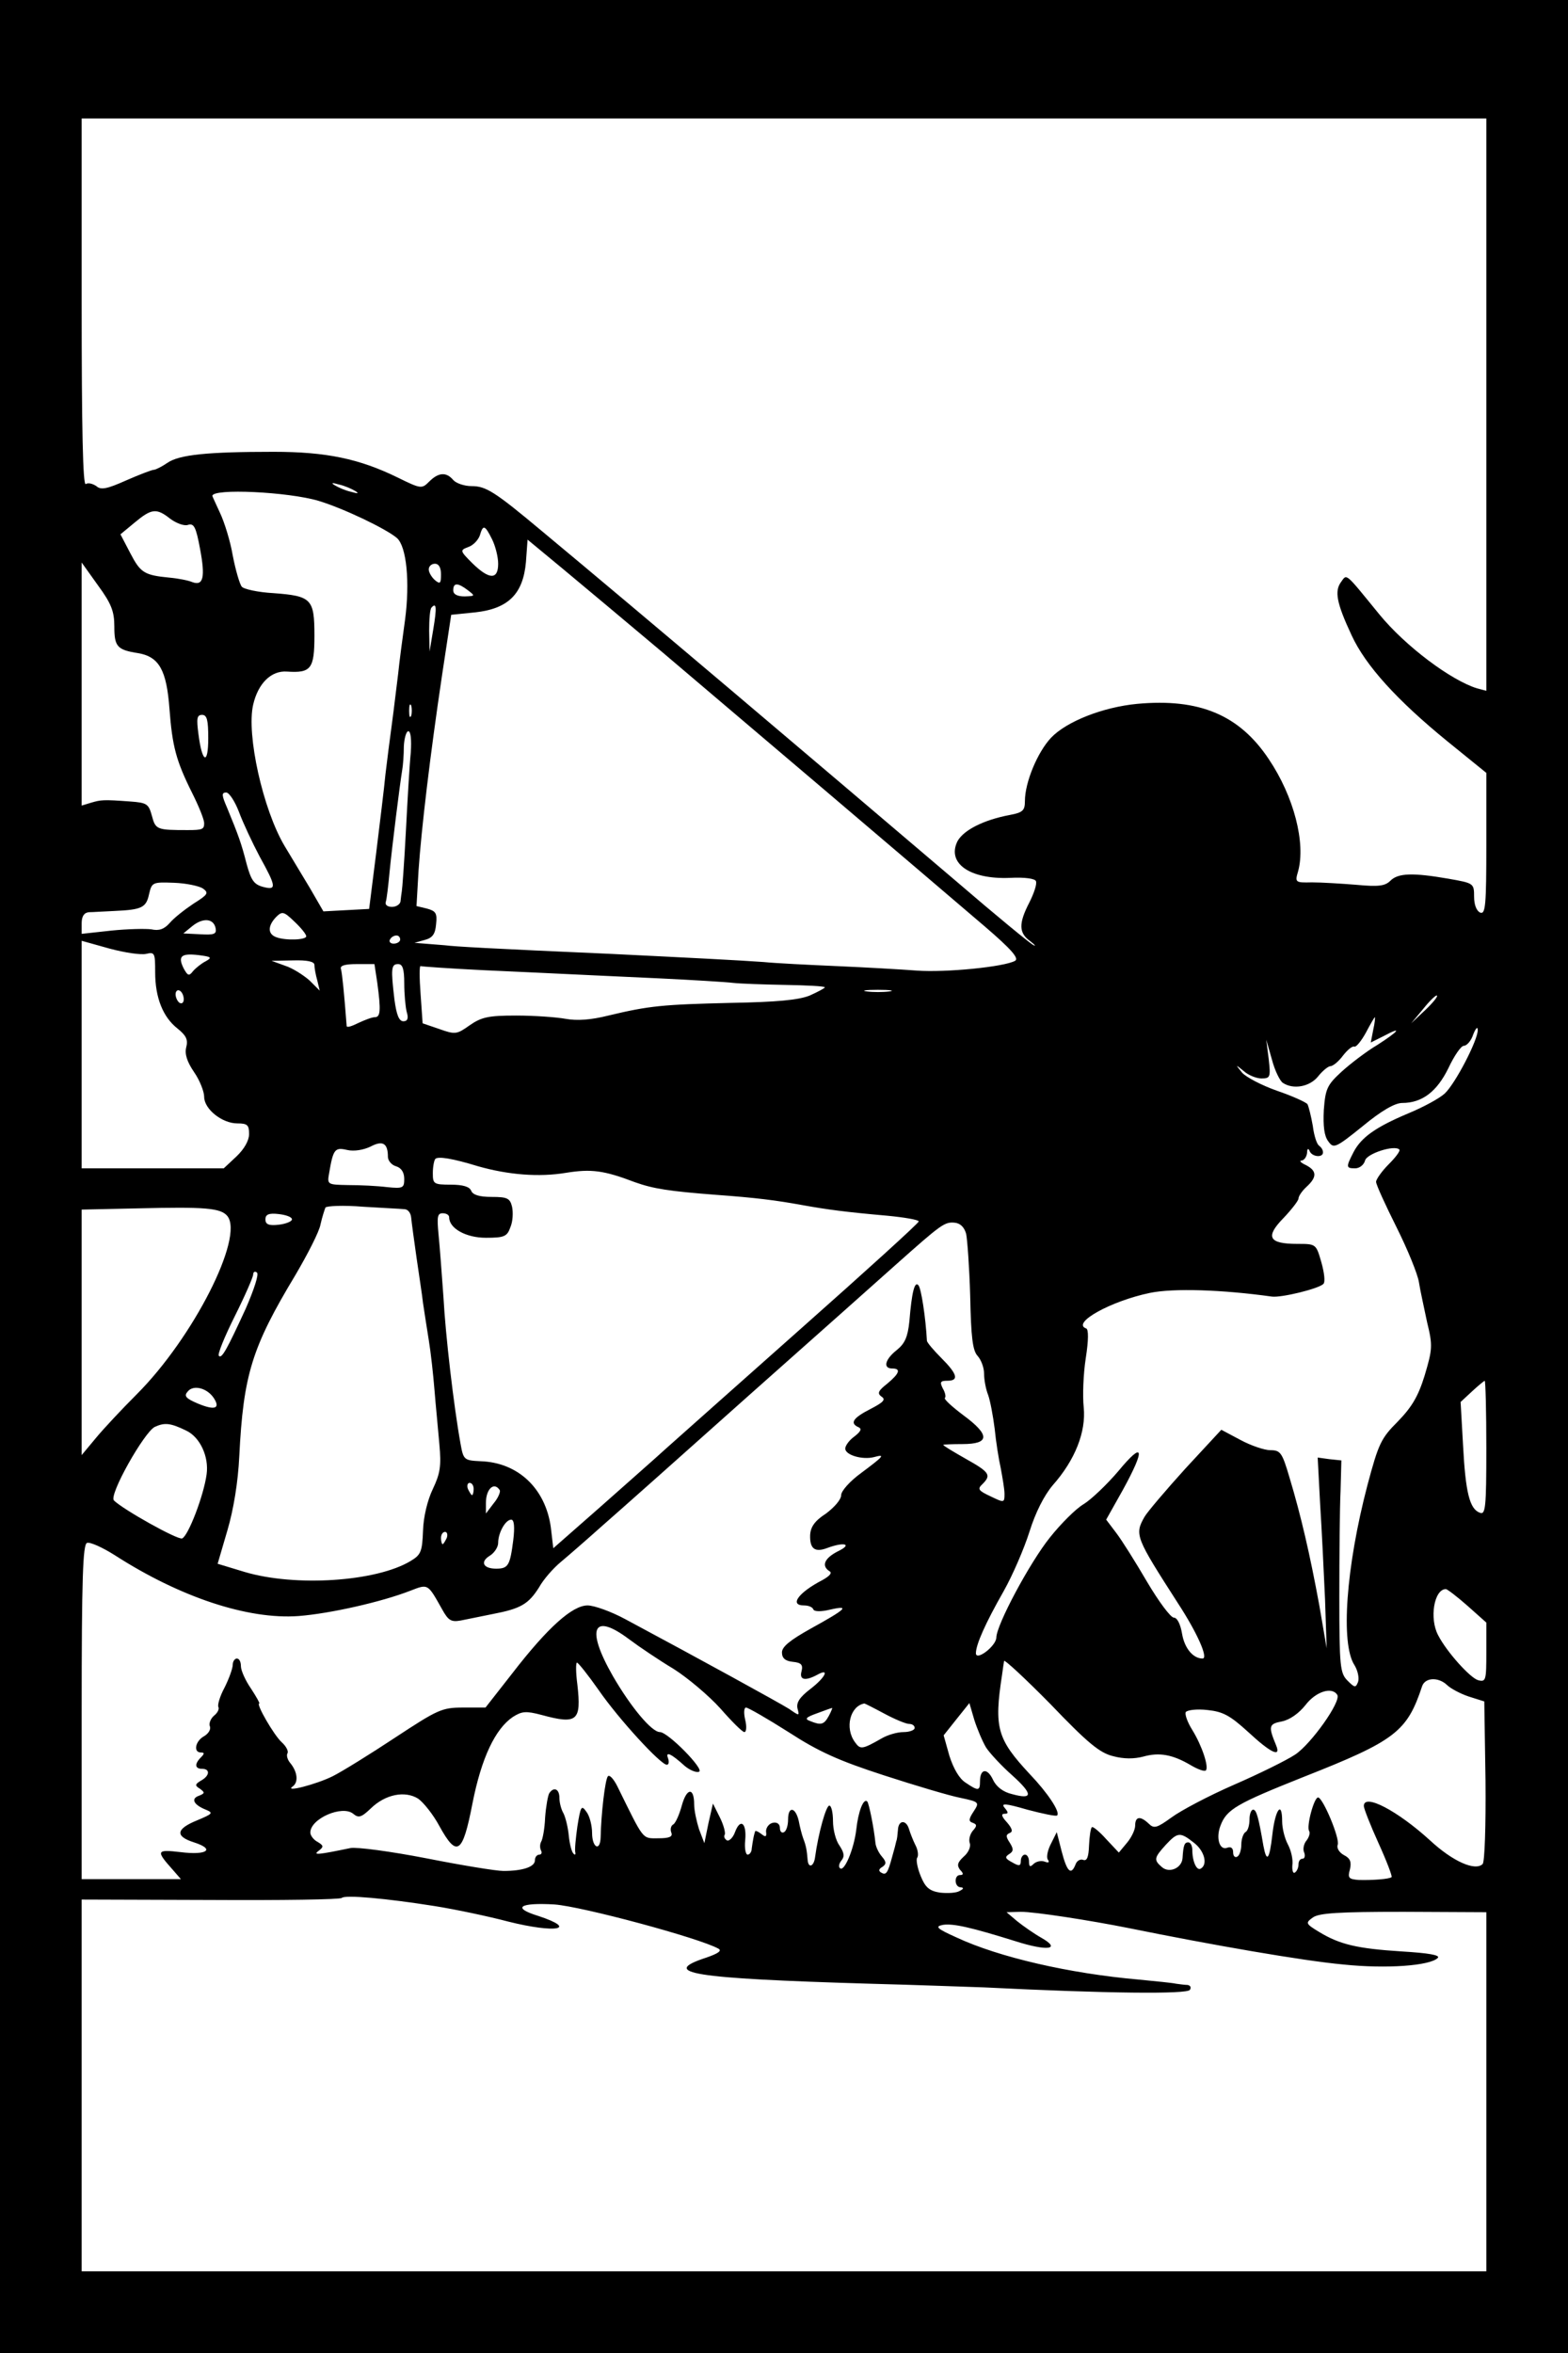 <?xml version="1.0" encoding="UTF-8" standalone="yes"?>
<svg version="1.0" xmlns="http://www.w3.org/2000/svg" width="384" height="576" viewBox="0 0 384 576" preserveAspectRatio="xMidYMid meet">
  <g transform="translate(0,576) scale(0.1,-0.1)" fill="#000000" stroke="none">
    <path d="M0 2880 l0 -2880 1920 0 1920 0 0 2880 0 2880 -1920 0 -1920 0 0
-2880z m3640 1889 l0 -700 -23 6 c-64 20 -175 103 -239 181 -85 104 -79 100
-94 79 -16 -22 -11 -51 26 -130 34 -74 111 -159 235 -260 l95 -77 0 -174 c0
-150 -2 -173 -15 -168 -9 4 -15 19 -15 39 0 33 -1 33 -63 44 -87 15 -123 14
-142 -5 -13 -13 -29 -15 -83 -10 -37 3 -86 6 -109 6 -41 -1 -42 0 -34 27 19
69 -10 183 -72 275 -72 108 -170 149 -322 135 -84 -8 -173 -43 -211 -83 -33
-35 -64 -109 -64 -155 0 -23 -5 -28 -37 -34 -64 -12 -113 -37 -128 -64 -27
-54 30 -94 128 -90 38 2 62 -2 64 -8 3 -7 -5 -30 -16 -52 -27 -52 -26 -75 2
-95 12 -9 15 -14 7 -9 -8 4 -92 73 -185 153 -368 313 -763 648 -1018 860 -116
97 -137 110 -172 110 -18 0 -38 7 -45 15 -17 20 -36 19 -59 -4 -18 -18 -20
-18 -77 10 -94 46 -175 63 -304 63 -162 0 -231 -7 -260 -27 -13 -9 -29 -17
-33 -17 -5 0 -36 -12 -68 -26 -47 -21 -62 -24 -73 -14 -9 6 -20 9 -26 5 -7 -4
-10 134 -10 444 l0 451 1720 0 1720 0 0 -701z m-2770 -211 c10 -6 7 -7 -10 -2
-14 3 -32 11 -40 16 -10 6 -7 7 10 2 14 -3 32 -11 40 -16z m-90 -24 c60 -18
165 -68 192 -91 24 -21 32 -109 20 -200 -6 -43 -14 -103 -17 -133 -4 -30 -10
-84 -15 -120 -5 -36 -12 -92 -16 -125 -3 -33 -14 -121 -23 -195 l-17 -135 -56
-3 -56 -3 -33 57 c-19 31 -46 77 -62 103 -53 89 -94 273 -77 346 12 52 44 84
83 81 59 -4 67 7 67 88 0 90 -7 97 -100 104 -38 2 -74 10 -78 16 -5 6 -15 40
-22 76 -6 36 -21 83 -31 104 -10 22 -19 41 -19 42 0 19 186 10 260 -12z m-363
-44 c15 -11 34 -18 43 -15 15 5 20 -5 30 -59 13 -69 8 -91 -19 -81 -9 4 -34 9
-56 11 -62 6 -71 12 -96 60 l-24 46 35 29 c41 34 53 36 87 9z m788 -50 c8 -16
15 -43 15 -60 0 -40 -22 -39 -63 1 -31 31 -31 32 -10 40 12 4 24 17 28 28 8
27 12 27 30 -9z m420 -279 c163 -138 629 -534 788 -670 64 -55 83 -77 73 -83
-27 -15 -170 -29 -240 -24 -39 3 -127 8 -196 11 -69 3 -150 7 -180 10 -53 4
-191 11 -375 20 -297 13 -383 18 -405 21 -14 1 -36 3 -50 4 l-25 2 25 7 c19 5
26 14 28 39 3 27 -1 32 -23 38 l-25 6 5 87 c7 102 28 280 58 481 l22 145 59 6
c81 9 117 45 124 123 l4 55 87 -72 c47 -39 158 -132 246 -206z m-1345 65 c0
-49 7 -57 59 -65 51 -9 69 -42 76 -136 7 -92 16 -127 56 -207 16 -32 29 -64
29 -73 0 -15 -4 -17 -40 -17 -76 0 -79 1 -88 35 -8 29 -12 32 -53 35 -67 5
-72 4 -96 -3 l-23 -7 0 297 0 298 40 -56 c33 -45 40 -64 40 -101z m800 128 c0
-22 -2 -25 -15 -14 -8 7 -15 19 -15 26 0 8 7 14 15 14 10 0 15 -10 15 -26z
m66 -39 c18 -14 18 -14 -8 -15 -18 0 -28 5 -28 15 0 19 11 19 36 0z m-85 -96
l-9 -54 -1 51 c0 28 2 54 6 57 12 13 13 0 4 -54z m-54 -211 c-3 -7 -5 -2 -5
12 0 14 2 19 5 13 2 -7 2 -19 0 -25z m-497 -55 c0 -67 -15 -61 -24 10 -5 38
-4 47 9 47 12 0 15 -13 15 -57z m496 -35 c-3 -29 -8 -116 -12 -193 -4 -77 -9
-143 -10 -147 -1 -5 -2 -15 -3 -23 0 -8 -10 -15 -21 -15 -11 0 -18 5 -15 13 2
6 6 39 9 72 6 61 25 214 31 250 2 11 4 37 4 58 1 20 6 37 11 37 6 0 8 -21 6
-52z m-421 -145 c10 -27 33 -76 51 -110 41 -74 42 -83 8 -74 -22 6 -29 16 -40
56 -13 51 -20 70 -48 138 -13 30 -14 37 -2 37 7 0 21 -21 31 -47z m-88 -188
c15 -11 12 -15 -23 -37 -21 -14 -48 -35 -58 -47 -14 -16 -27 -20 -45 -16 -14
2 -59 1 -98 -3 l-73 -8 0 26 c0 17 6 26 18 27 9 0 37 2 62 3 67 3 78 8 85 41
7 29 8 30 61 28 30 -1 62 -8 71 -14z m253 -117 c0 -9 -51 -11 -74 -2 -21 8
-20 28 0 49 15 15 19 14 45 -11 16 -15 29 -31 29 -36z m-222 20 c3 -15 -4 -17
-38 -15 l-41 2 22 18 c26 21 52 19 57 -5z m452 -28 c0 -5 -7 -10 -16 -10 -8 0
-12 5 -9 10 3 6 10 10 16 10 5 0 9 -4 9 -10z m-622 -35 c21 5 22 2 22 -45 0
-62 19 -110 55 -138 21 -17 26 -27 21 -46 -4 -16 2 -35 19 -60 14 -20 25 -48
25 -61 0 -30 44 -65 81 -65 25 0 29 -4 29 -26 0 -16 -12 -37 -31 -55 l-31 -29
-174 0 -174 0 0 279 0 278 68 -19 c37 -10 77 -16 90 -13z m146 -18 c-10 -5
-24 -16 -31 -24 -10 -13 -13 -12 -23 6 -15 30 -7 38 36 33 32 -4 34 -6 18 -15z
m266 -9 c0 -7 3 -24 7 -38 l6 -25 -25 25 c-15 13 -41 30 -60 36 l-33 12 53 1
c35 1 52 -3 52 -11z m154 -44 c9 -67 8 -84 -6 -84 -7 0 -25 -7 -40 -14 -16 -8
-28 -12 -29 -8 -6 79 -11 129 -14 140 -3 8 9 12 39 12 l43 0 7 -46z m66 -1 c0
-27 3 -58 6 -70 5 -16 2 -23 -8 -23 -11 0 -17 16 -22 53 -9 76 -8 87 9 87 11
0 15 -12 15 -47z m195 32 c83 -4 179 -8 215 -10 36 -2 133 -6 215 -10 83 -4
164 -9 180 -11 17 -2 74 -4 128 -5 53 -1 97 -3 97 -6 0 -2 -17 -11 -37 -20
-27 -11 -81 -16 -193 -18 -167 -4 -200 -7 -300 -31 -44 -11 -77 -13 -105 -8
-22 4 -76 8 -121 8 -69 0 -85 -4 -114 -24 -31 -22 -35 -23 -74 -9 l-41 14 -5
72 c-3 39 -3 70 0 68 3 -1 73 -6 155 -10z m-735 -71 c0 -8 -4 -12 -10 -9 -5 3
-10 13 -10 21 0 8 5 12 10 9 6 -3 10 -13 10 -21z m1728 19 c-16 -2 -40 -2 -55
0 -16 2 -3 4 27 4 30 0 43 -2 28 -4z m1312 -46 l-34 -32 30 36 c16 20 31 34
33 32 3 -2 -10 -18 -29 -36z m-127 -48 l-6 -31 32 16 c47 25 37 12 -16 -22
-27 -16 -66 -46 -87 -65 -36 -33 -40 -42 -44 -94 -2 -40 1 -64 11 -77 13 -18
17 -17 84 37 46 38 79 57 97 57 49 0 85 28 113 85 14 30 31 55 38 55 7 0 18
12 23 28 6 15 11 20 11 11 1 -24 -55 -132 -81 -156 -13 -12 -52 -33 -88 -48
-81 -34 -116 -59 -135 -95 -19 -37 -19 -40 4 -40 10 0 21 8 24 19 4 17 72 39
84 27 3 -3 -9 -19 -26 -36 -17 -17 -31 -37 -31 -43 0 -7 23 -57 50 -111 27
-54 52 -115 55 -135 3 -20 13 -64 20 -98 14 -57 13 -66 -6 -130 -16 -52 -32
-78 -66 -113 -41 -41 -47 -54 -74 -155 -53 -202 -66 -389 -32 -441 8 -13 12
-31 9 -41 -6 -15 -8 -15 -26 3 -18 18 -20 34 -20 204 0 102 1 219 3 260 l2 75
-29 3 -29 4 6 -114 c4 -62 9 -167 12 -233 l4 -120 -18 105 c-23 125 -45 220
-73 313 -18 61 -22 67 -47 67 -14 0 -47 11 -73 25 l-47 25 -88 -95 c-48 -53
-93 -106 -100 -118 -25 -44 -22 -50 82 -212 47 -72 75 -135 60 -135 -23 0 -44
25 -50 60 -4 24 -12 40 -20 40 -8 0 -37 39 -66 88 -28 48 -62 102 -75 119
l-25 33 41 73 c56 102 51 121 -11 46 -28 -33 -67 -70 -85 -81 -19 -11 -56 -48
-83 -82 -49 -61 -131 -214 -131 -245 -1 -21 -50 -58 -50 -38 0 21 23 73 68
152 22 39 50 104 63 145 15 48 36 89 57 114 55 62 82 131 76 191 -3 27 -1 82
5 120 7 45 7 71 1 73 -37 13 60 67 156 87 58 12 177 8 299 -9 23 -3 114 19
126 31 5 5 2 28 -5 53 -13 45 -13 45 -59 45 -70 0 -79 17 -34 63 20 21 37 43
37 48 0 6 9 19 20 29 26 24 25 39 -2 53 -13 6 -17 11 -10 11 6 1 12 9 13 19 0
10 3 12 6 5 5 -15 33 -18 33 -4 0 6 -4 12 -9 16 -6 3 -13 25 -16 49 -4 23 -10
47 -13 53 -4 5 -37 20 -75 33 -37 13 -75 33 -85 44 -17 21 -17 21 4 4 11 -10
31 -18 43 -18 22 0 23 3 18 48 l-6 47 14 -49 c7 -27 20 -53 27 -57 26 -17 66
-9 86 16 11 14 25 25 30 25 6 0 20 11 31 26 11 14 23 24 28 22 4 -2 17 14 28
34 11 21 21 38 22 38 1 0 0 -14 -4 -31z m-2413 -311 c0 -9 9 -20 20 -23 13 -4
20 -15 20 -31 0 -22 -3 -24 -42 -20 -24 3 -66 5 -95 5 -51 1 -52 1 -47 29 10
59 14 64 44 57 17 -4 40 0 57 8 30 16 43 9 43 -25z m221 -23 c74 -21 149 -27
215 -16 62 10 93 6 169 -23 45 -16 83 -22 200 -31 96 -7 144 -13 210 -25 61
-11 106 -17 208 -26 42 -4 77 -10 77 -14 0 -4 -129 -121 -287 -261 -158 -140
-307 -273 -332 -295 -25 -23 -98 -87 -161 -143 l-115 -101 -6 51 c-13 95 -80
159 -172 162 -40 2 -42 3 -49 42 -17 94 -37 267 -42 360 -4 55 -9 124 -12 153
-4 43 -3 52 10 52 9 0 16 -4 16 -10 0 -27 41 -50 90 -50 45 0 52 3 60 26 6 14
7 36 4 50 -5 21 -12 24 -50 24 -30 0 -46 5 -50 15 -4 10 -20 15 -50 15 -42 0
-44 2 -44 28 0 16 3 31 6 35 7 7 43 1 105 -18z m-614 -122 c41 -52 -84 -298
-222 -436 -36 -36 -81 -84 -100 -107 l-35 -42 0 301 0 300 138 3 c164 4 203 1
219 -19z m433 17 c9 0 16 -9 17 -21 1 -11 7 -55 13 -97 6 -42 14 -93 16 -112
3 -19 9 -60 14 -90 5 -30 11 -85 14 -122 3 -38 9 -97 12 -133 5 -54 2 -72 -16
-110 -13 -27 -23 -68 -24 -102 -2 -51 -5 -59 -30 -74 -84 -51 -283 -64 -407
-27 l-66 20 24 82 c15 51 26 118 29 181 10 200 31 267 137 443 30 51 59 107
62 125 4 18 10 36 12 41 3 4 44 6 92 2 47 -3 93 -5 101 -6z m-275 -25 c0 -5
-15 -11 -32 -13 -25 -3 -33 1 -33 13 0 12 8 16 33 13 17 -2 32 -7 32 -13z
m1651 -35 c3 -14 8 -83 10 -153 2 -100 6 -133 18 -146 9 -10 16 -29 16 -44 0
-14 4 -37 10 -52 5 -14 12 -51 16 -83 3 -31 10 -75 15 -97 4 -22 9 -50 9 -62
0 -22 -1 -22 -34 -6 -30 14 -33 18 -20 30 22 22 18 29 -41 62 -30 17 -55 32
-55 34 0 1 21 2 47 2 67 0 68 22 3 70 -28 21 -49 40 -46 43 3 2 1 13 -5 23 -8
16 -6 19 11 19 29 0 25 16 -15 56 -19 19 -35 38 -35 42 -3 56 -14 129 -21 136
-9 10 -16 -16 -22 -89 -4 -38 -11 -54 -31 -70 -29 -23 -34 -45 -11 -45 22 0
18 -12 -12 -37 -23 -18 -25 -24 -14 -32 11 -7 4 -14 -27 -30 -43 -22 -52 -35
-29 -45 8 -4 5 -10 -10 -22 -13 -9 -23 -23 -23 -30 0 -16 42 -28 70 -21 29 8
25 3 -30 -38 -29 -21 -50 -45 -50 -55 0 -11 -17 -30 -37 -45 -28 -18 -38 -33
-39 -53 -1 -34 12 -43 43 -31 41 15 61 9 26 -8 -34 -17 -42 -36 -22 -49 8 -4
1 -12 -17 -22 -58 -30 -82 -62 -45 -62 11 0 21 -4 23 -10 2 -5 18 -6 42 0 49
11 38 1 -49 -47 -50 -28 -70 -44 -70 -58 0 -14 8 -21 26 -23 21 -2 26 -7 22
-23 -6 -21 8 -25 38 -9 32 18 21 -6 -17 -35 -26 -20 -34 -33 -31 -47 5 -19 5
-19 -21 -1 -24 15 -215 120 -400 219 -35 19 -77 34 -93 34 -37 0 -97 -53 -185
-167 l-65 -83 -55 0 c-52 0 -62 -5 -167 -74 -62 -41 -130 -83 -152 -94 -40
-20 -121 -41 -98 -25 14 10 12 35 -6 57 -7 8 -10 19 -7 24 3 5 -3 17 -14 27
-19 17 -64 95 -55 95 2 0 -7 16 -20 36 -14 20 -25 45 -25 55 0 11 -4 19 -10
19 -5 0 -10 -7 -10 -15 0 -9 -9 -34 -20 -56 -12 -22 -18 -44 -15 -48 2 -5 -2
-14 -11 -21 -8 -7 -13 -19 -10 -26 3 -8 -4 -18 -14 -24 -22 -12 -27 -40 -8
-40 9 0 9 -3 0 -12 -16 -16 -15 -28 3 -28 20 0 19 -17 -3 -29 -15 -9 -15 -12
-2 -20 12 -9 12 -11 -3 -17 -20 -7 -13 -22 17 -34 19 -8 17 -10 -21 -26 -52
-21 -55 -39 -8 -54 53 -17 32 -32 -32 -24 -60 7 -62 4 -20 -43 l20 -23 -121 0
-122 0 0 409 c0 329 3 410 13 414 7 3 38 -11 68 -30 160 -103 326 -158 450
-149 78 6 205 35 274 62 44 17 42 18 78 -46 15 -27 22 -31 45 -27 15 3 50 10
79 16 68 13 87 24 113 65 11 20 35 47 53 62 18 15 64 55 102 89 39 34 201 178
360 320 160 142 322 286 361 321 108 96 117 103 141 101 14 -1 24 -10 29 -27z
m-1764 -183 c-46 -100 -59 -124 -66 -116 -4 3 14 47 39 97 25 50 45 96 45 102
0 6 4 9 9 5 6 -3 -7 -42 -27 -88z m3038 -342 c0 -146 -2 -164 -16 -158 -25 9
-35 50 -41 165 l-6 106 28 26 c15 14 30 26 31 26 2 0 4 -74 4 -165z m-3116
122 c16 -25 2 -30 -39 -13 -31 13 -35 19 -25 30 14 17 48 8 64 -17z m-68 -79
c34 -16 56 -64 50 -107 -7 -52 -45 -151 -60 -157 -11 -4 -145 71 -167 93 -13
13 74 167 100 180 24 11 38 10 77 -9z m704 -143 c0 -8 -2 -15 -4 -15 -2 0 -6
7 -10 15 -3 8 -1 15 4 15 6 0 10 -7 10 -15z m64 -3 c2 -4 -4 -19 -15 -32 l-19
-25 0 26 c0 34 20 53 34 31z m33 -122 c-8 -62 -12 -70 -42 -70 -32 0 -40 17
-15 32 11 7 20 21 20 31 0 25 18 57 32 57 7 0 9 -17 5 -50z m-163 5 c-4 -8 -8
-15 -10 -15 -2 0 -4 7 -4 15 0 8 4 15 10 15 5 0 7 -7 4 -15z m2500 -166 l46
-41 0 -73 c0 -68 -1 -73 -20 -68 -19 5 -77 69 -98 110 -22 41 -10 113 19 113
3 0 27 -18 53 -41z m-2053 -82 c24 -18 73 -51 108 -72 35 -22 87 -66 115 -97
28 -32 54 -58 59 -58 5 0 6 14 2 30 -4 17 -3 30 2 30 5 0 52 -27 104 -60 74
-48 123 -70 234 -106 77 -25 161 -50 187 -55 47 -10 47 -11 32 -34 -12 -18
-12 -24 -2 -27 11 -4 11 -8 0 -20 -7 -9 -10 -22 -7 -30 3 -8 -3 -23 -15 -33
-15 -14 -17 -21 -9 -32 9 -9 9 -13 0 -13 -15 0 -14 -30 2 -30 8 -1 7 -4 -3 -9
-8 -5 -30 -6 -48 -4 -26 4 -36 13 -47 40 -8 19 -12 40 -9 45 4 5 2 20 -4 31
-6 12 -13 30 -16 40 -7 23 -26 22 -27 -3 -1 -11 -2 -23 -4 -27 -1 -5 -5 -21
-10 -38 -11 -41 -15 -46 -27 -39 -7 4 -6 9 3 14 10 7 10 12 -1 25 -8 9 -15 24
-16 33 -4 40 -16 97 -20 102 -9 9 -22 -23 -27 -69 -6 -49 -30 -105 -40 -94 -4
3 -2 12 4 19 8 10 6 19 -5 36 -9 12 -16 39 -16 60 0 21 -4 38 -9 38 -8 0 -27
-68 -35 -127 -3 -22 -16 -27 -18 -7 -2 25 -4 36 -11 54 -3 8 -8 27 -11 43 -8
34 -26 36 -26 3 0 -14 -4 -28 -10 -31 -5 -3 -10 1 -10 10 0 10 -7 15 -17 13
-10 -2 -17 -12 -17 -21 2 -14 -1 -15 -12 -6 -8 6 -15 9 -15 5 -1 -3 -3 -10 -4
-16 -1 -5 -3 -17 -4 -25 0 -8 -5 -15 -10 -15 -5 0 -8 16 -6 35 4 43 -12 55
-25 20 -5 -14 -15 -23 -20 -20 -6 4 -8 10 -5 14 2 5 -3 24 -12 42 l-17 34 -11
-48 -10 -49 -13 34 c-6 19 -12 46 -12 61 0 42 -18 41 -30 -2 -6 -22 -15 -43
-21 -47 -6 -3 -8 -12 -5 -20 4 -10 -4 -14 -32 -14 -40 0 -34 -7 -100 127 -9
18 -19 29 -23 25 -7 -6 -17 -94 -18 -149 -1 -37 -21 -26 -21 10 0 18 -6 42
-14 52 -12 17 -14 14 -22 -36 -4 -29 -7 -58 -5 -64 1 -5 -1 -7 -5 -2 -4 4 -9
23 -11 43 -2 21 -8 45 -13 55 -6 10 -10 27 -10 38 0 22 -14 28 -25 11 -3 -5
-8 -32 -10 -59 -1 -27 -6 -54 -10 -60 -3 -6 -3 -15 0 -21 3 -5 1 -10 -4 -10
-6 0 -11 -6 -11 -14 0 -16 -30 -26 -77 -26 -18 0 -103 14 -189 31 -88 17 -170
28 -186 25 -77 -16 -93 -18 -78 -7 13 10 13 13 -2 22 -10 5 -18 16 -18 23 0
34 78 68 105 46 13 -11 20 -9 43 13 36 35 84 44 116 24 13 -9 37 -39 52 -67
43 -78 57 -69 81 55 22 112 56 183 99 212 22 14 32 15 70 5 88 -24 98 -15 88
74 -4 30 -4 54 -1 54 3 0 27 -30 53 -67 49 -71 152 -183 167 -183 5 0 6 7 3
16 -7 18 8 11 41 -19 12 -10 28 -17 35 -14 14 5 -76 97 -96 97 -20 0 -71 61
-115 137 -67 117 -49 157 40 90z m1185 -286 c26 -7 51 -7 74 -1 39 11 72 5
116 -21 17 -10 33 -16 37 -13 8 8 -9 60 -33 99 -12 19 -19 39 -16 44 4 5 27 8
53 5 38 -4 55 -13 100 -54 56 -52 81 -63 68 -32 -19 46 -18 52 14 58 20 4 42
20 58 40 25 33 65 46 78 25 10 -16 -64 -120 -103 -146 -21 -14 -88 -47 -150
-74 -62 -27 -130 -63 -153 -80 -36 -26 -43 -28 -56 -15 -20 19 -33 18 -33 -5
0 -10 -9 -29 -20 -42 l-20 -24 -31 33 c-17 19 -33 32 -35 29 -3 -2 -6 -23 -7
-45 -1 -28 -5 -38 -14 -35 -7 3 -16 -2 -19 -11 -11 -28 -21 -18 -34 32 l-12
47 -14 -28 c-8 -15 -12 -33 -8 -39 5 -7 2 -9 -8 -5 -9 3 -21 0 -27 -6 -8 -8
-11 -7 -11 6 0 9 -4 17 -10 17 -5 0 -10 -7 -10 -15 0 -13 -4 -14 -21 -4 -17 9
-19 13 -8 20 11 7 12 12 2 28 -10 15 -10 20 0 24 8 3 6 11 -7 26 -13 14 -15
21 -6 21 10 0 10 3 0 15 -9 11 1 11 56 -5 38 -10 71 -17 73 -14 8 8 -23 55
-67 101 -80 86 -88 113 -68 243 2 14 4 29 5 34 0 5 52 -43 114 -106 90 -94
120 -119 153 -127z m818 174 c8 -8 32 -21 53 -28 l38 -12 3 -194 c1 -110 -2
-199 -7 -204 -18 -18 -73 6 -129 58 -79 72 -162 116 -162 84 0 -6 16 -47 36
-91 20 -44 34 -81 32 -83 -5 -5 -48 -8 -81 -7 -24 2 -27 5 -21 26 4 18 1 27
-15 35 -11 6 -18 17 -15 25 6 15 -36 115 -48 116 -10 0 -29 -71 -22 -82 3 -5
0 -15 -6 -23 -7 -8 -10 -22 -6 -30 3 -8 1 -15 -4 -15 -6 0 -10 -6 -10 -14 0
-8 -4 -17 -9 -20 -4 -3 -7 5 -6 18 2 14 -3 36 -11 51 -8 15 -14 40 -14 56 0
53 -17 30 -24 -32 -7 -62 -14 -70 -22 -27 -12 70 -17 88 -25 88 -5 0 -9 -11
-9 -24 0 -14 -4 -28 -10 -31 -5 -3 -10 -17 -10 -30 0 -13 -4 -27 -10 -30 -5
-3 -10 1 -10 10 0 11 -5 15 -14 12 -19 -8 -29 23 -17 54 15 40 40 54 203 119
226 89 254 111 291 223 8 21 40 22 61 2z m-1378 -70 c26 -14 53 -25 60 -25 8
0 14 -4 14 -10 0 -5 -12 -10 -27 -10 -16 0 -39 -7 -53 -15 -49 -28 -53 -28
-66 -10 -26 35 -12 89 23 95 1 0 23 -11 49 -25z m249 -83 c10 -15 39 -46 64
-68 51 -46 51 -60 0 -46 -22 5 -39 18 -47 35 -14 30 -32 28 -32 -4 0 -23 -4
-24 -35 -3 -16 10 -30 35 -40 66 l-14 50 31 39 32 40 12 -41 c7 -22 20 -53 29
-68z m-385 78 c-12 -22 -19 -24 -46 -13 -14 5 -11 9 17 19 19 7 35 13 37 13 1
1 -2 -8 -8 -19z m894 -311 c26 -20 34 -53 17 -63 -10 -7 -21 17 -21 45 0 10
-4 19 -10 19 -9 0 -12 -6 -14 -39 -2 -24 -32 -37 -50 -22 -21 18 -20 23 9 55
29 31 35 32 69 5z m-1859 -155 c50 -8 131 -25 180 -38 116 -29 173 -19 73 14
-65 20 -46 33 40 28 68 -5 354 -82 401 -108 10 -5 0 -12 -29 -22 -116 -38 -38
-51 400 -64 118 -3 244 -8 280 -9 301 -15 498 -17 504 -6 4 6 1 11 -6 12 -7 0
-20 2 -28 3 -8 2 -49 6 -90 10 -172 15 -344 55 -447 103 -49 22 -54 27 -34 31
25 4 69 -6 178 -40 78 -25 113 -20 64 8 -18 10 -45 29 -60 41 l-26 22 35 1
c35 0 170 -21 265 -40 202 -41 426 -80 525 -89 106 -11 212 -3 231 16 7 7 -22
12 -88 16 -110 7 -152 17 -203 48 -33 20 -33 22 -15 35 15 11 63 14 222 14
l203 -1 0 -440 0 -439 -1720 0 -1720 0 0 455 0 455 315 -1 c174 -1 318 1 322
5 8 8 108 -1 228 -20z"/>
  </g>
</svg>